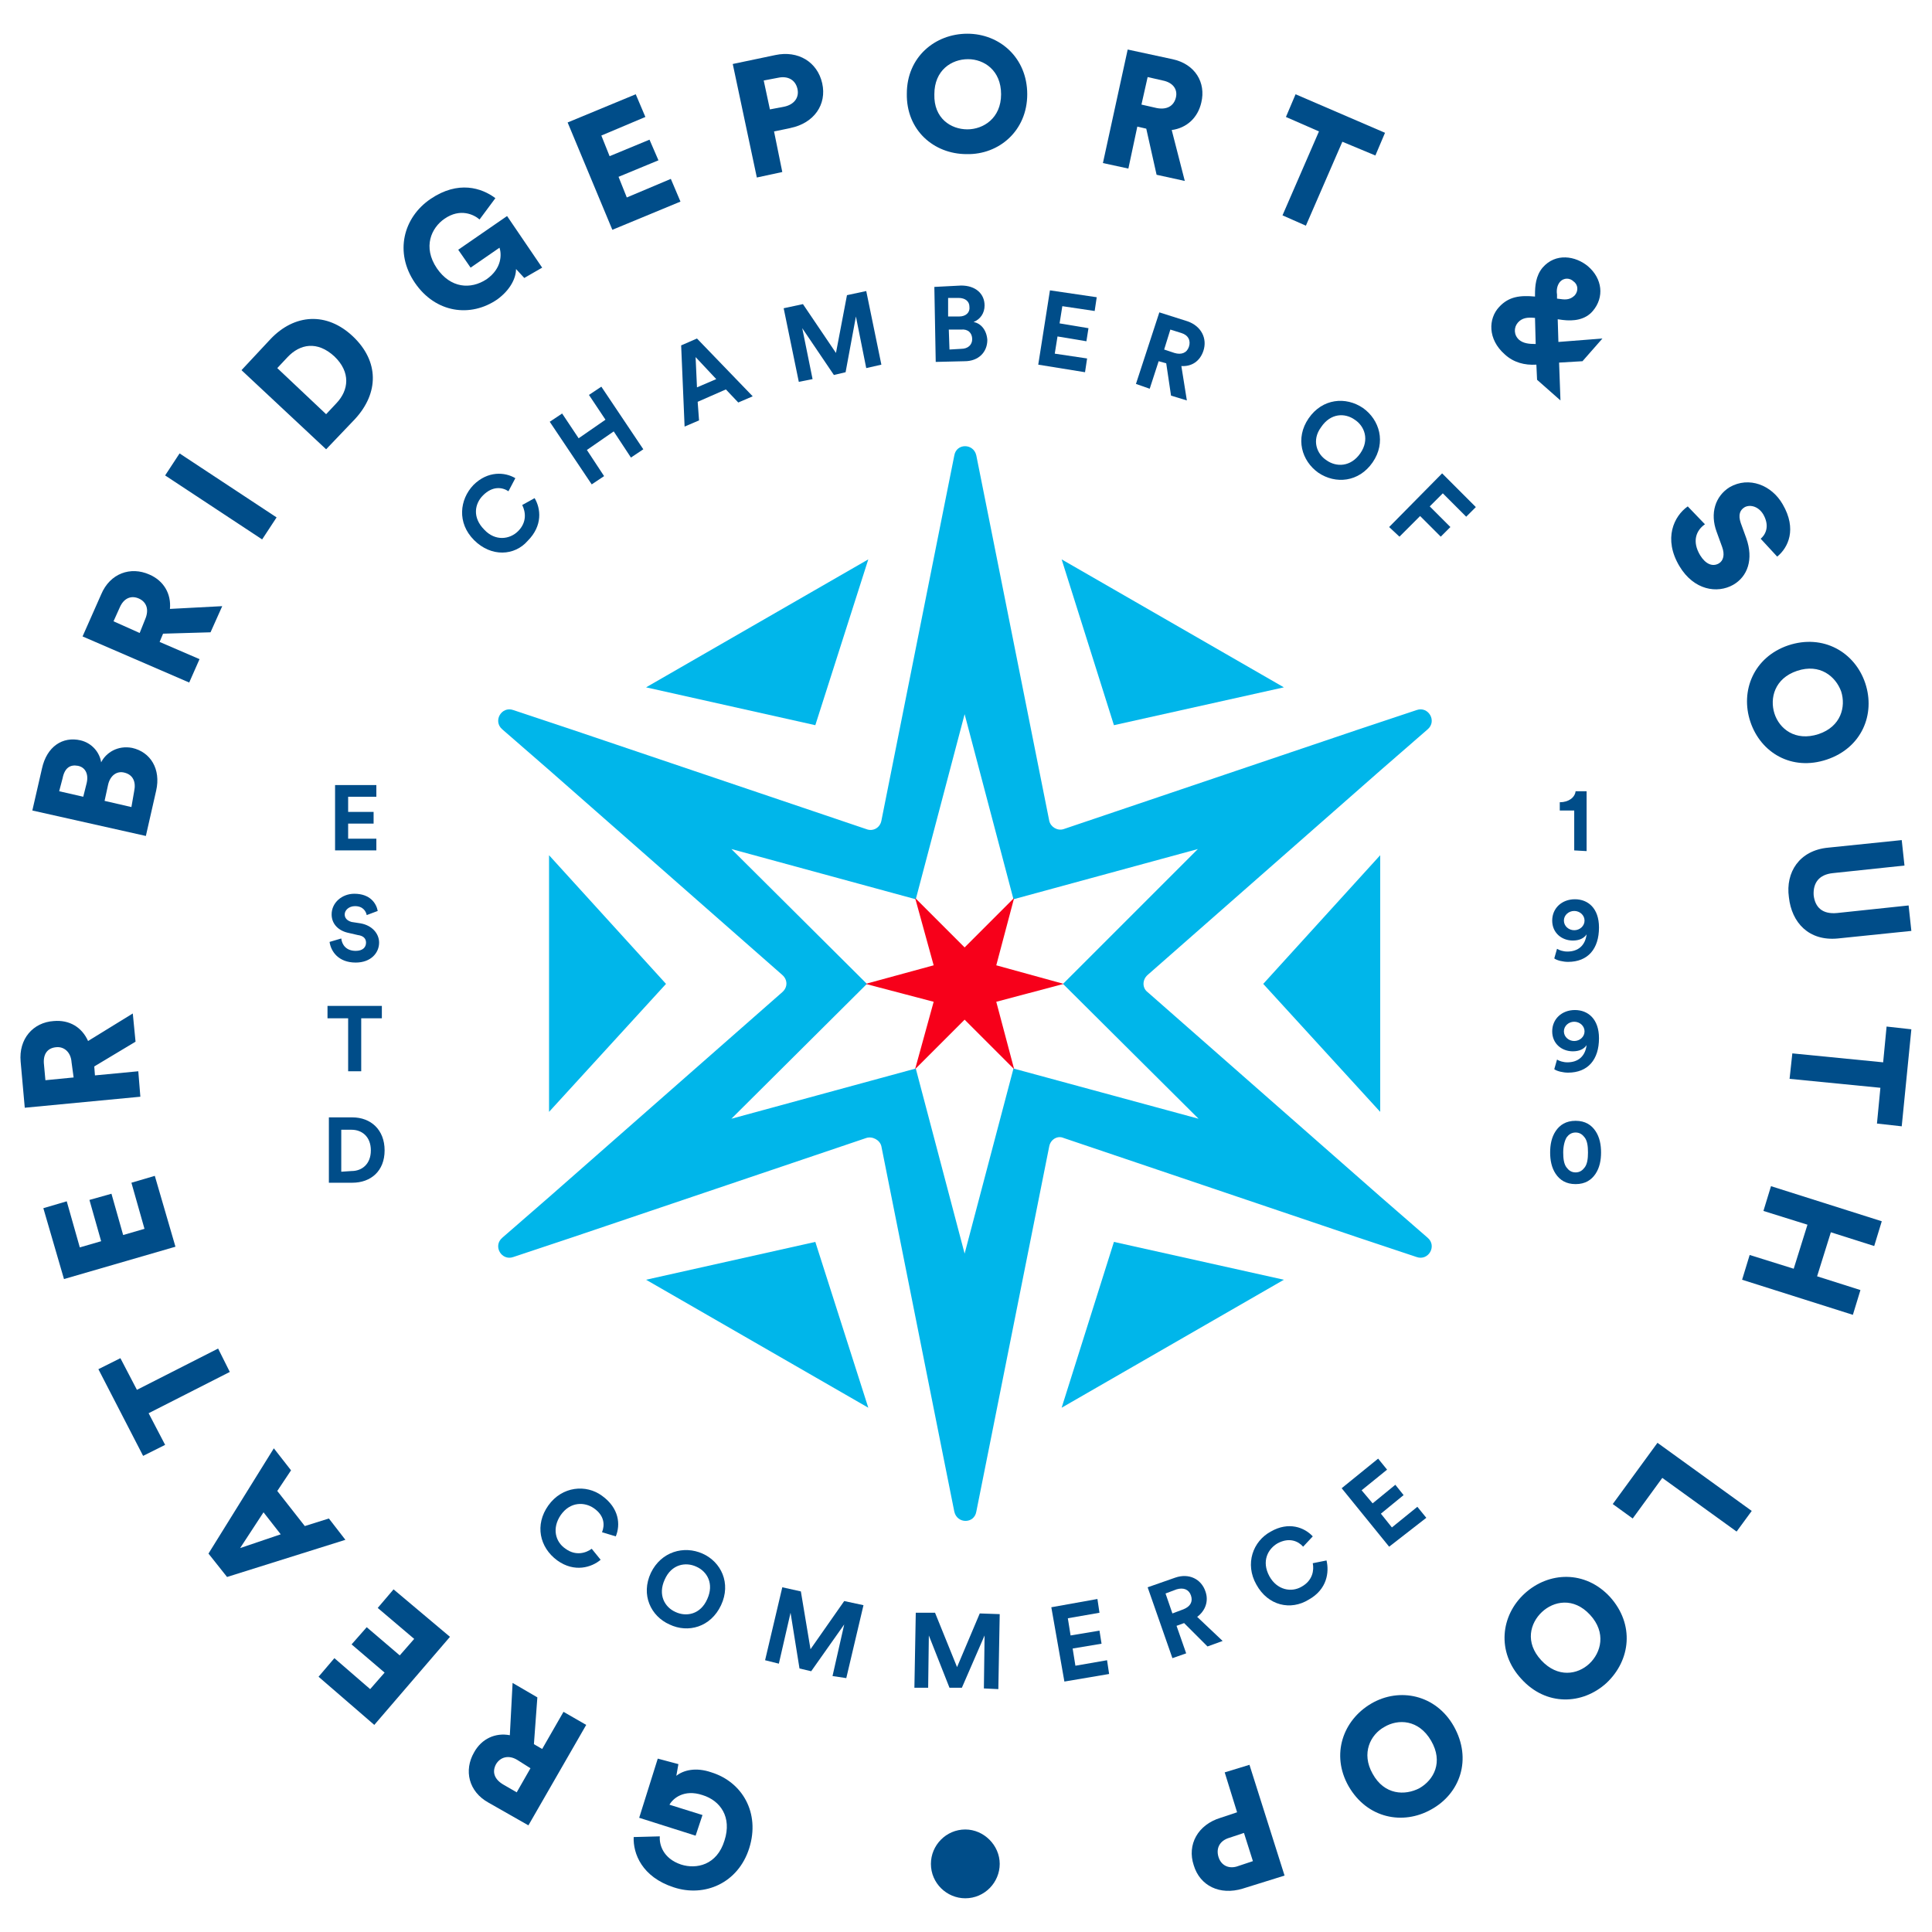 <svg xmlns="http://www.w3.org/2000/svg" xmlns:xlink="http://www.w3.org/1999/xlink" id="Layer_2_00000116196183666565570850000013099785672729537718_" x="0px" y="0px" viewBox="0 0 280.8 280.8" style="enable-background:new 0 0 280.8 280.8;" xml:space="preserve"><style type="text/css">	.st0{fill:#004D89;}	.st1{fill:#00B6EA;}	.st2{fill:#F7001A;}</style><g id="Layer_1-2">	<path class="st0" d="M98.6,256.4l-0.3,1.7c1-0.8,2.8-1.3,5.1-0.5c4.5,1.4,7.1,5.9,5.5,11c-1.6,5.1-6.5,7.2-11,5.7  c-4.6-1.5-5.9-4.9-5.8-7.3l3.8-0.1c-0.1,1.1,0.4,3.2,3.1,4.1c2.2,0.7,5.2,0.1,6.3-3.5c1.1-3.4-0.6-5.8-3.2-6.6  c-2.7-0.9-4.3,0.5-4.8,1.4l4.8,1.5l-1,3l-8.2-2.6l2.7-8.6L98.6,256.4L98.6,256.4z"></path>	<path class="st0" d="M77.6,253.5l1.2,0.7l3.1-5.4l3.3,1.9l-8.4,14.6l-5.8-3.3c-2.9-1.6-3.6-4.7-2.1-7.3c1.1-2,3.1-2.9,5.2-2.5  l0.4-7.6l3.6,2.1L77.6,253.5L77.6,253.5z M75.2,255.8c-1.3-0.8-2.5-0.4-3.1,0.6c-0.6,1.1-0.3,2.2,1.1,3l1.9,1.1l2-3.5L75.2,255.8z"></path>	<path class="st0" d="M65.4,237.9l-11,12.8l-8.1-7l2.3-2.7l5.2,4.5l2.1-2.4l-4.8-4.1l2.2-2.5l4.8,4.1l2.1-2.4l-5.3-4.5l2.3-2.7  L65.4,237.9L65.4,237.9z"></path>	<path class="st0" d="M40.3,216.7l4,5.1l3.5-1.1l2.4,3.1L33,229.2l-2.7-3.4l9.5-15.3l2.5,3.2L40.3,216.7L40.3,216.7z M40.8,223  l-2.5-3.2l-3.4,5.2L40.8,223z"></path>	<path class="st0" d="M19.9,202l11.8-6l1.7,3.4l-11.8,6l2.4,4.6l-3.2,1.6L14.3,199l3.2-1.6L19.9,202L19.9,202z"></path>	<path class="st0" d="M25.5,181.2l-16.2,4.7l-3-10.3l3.4-1l1.9,6.7l3.1-0.9l-1.7-6l3.2-0.9l1.7,6l3.1-0.9l-1.9-6.7l3.4-1L25.5,181.2  L25.5,181.2z"></path>	<path class="st0" d="M13.7,155l0.1,1.3l6.3-0.6l0.3,3.7L3.6,161L3,154.3c-0.3-3.3,1.8-5.7,4.8-5.9c2.3-0.2,4.1,0.9,5,2.9l6.5-4  l0.4,4.1C19.7,151.4,13.7,155,13.7,155z M10.4,154.4c-0.1-1.5-1.1-2.3-2.2-2.2c-1.3,0.1-2,1-1.8,2.6l0.2,2.2l4.1-0.4L10.4,154.4  L10.4,154.4z"></path>	<path class="st0" d="M6.1,111.7c0.7-3.2,3-4.7,5.6-4.1c1.7,0.4,2.8,1.8,3,3.2c0.7-1.4,2.4-2.5,4.5-2.1c2.7,0.6,4.2,3.1,3.5,6.2  l-1.5,6.6l-16.5-3.7C4.7,117.8,6.1,111.7,6.1,111.7z M12.6,113.8c0.3-1.3-0.2-2.3-1.3-2.5c-1.1-0.2-1.9,0.3-2.2,1.8L8.6,115  l3.5,0.8L12.6,113.8L12.6,113.8z M19.5,115c0.3-1.4-0.2-2.4-1.4-2.7c-1.1-0.3-2.1,0.4-2.4,1.8l-0.5,2.3l3.9,0.9L19.5,115z"></path>	<path class="st0" d="M23.7,92.1l-0.5,1.2l5.8,2.5l-1.5,3.4L12,92.5l2.7-6.1c1.3-3.1,4.3-4.1,7-2.9c2.1,0.9,3.2,2.8,3,5l7.6-0.4  l-1.7,3.8L23.7,92.1L23.7,92.1z M21.1,90c0.6-1.4,0.2-2.5-0.9-3c-1.1-0.5-2.2-0.1-2.8,1.3l-0.9,2l3.8,1.7L21.1,90L21.1,90z"></path>	<path class="st0" d="M38.1,78.4L24,69.1l2.1-3.2l14.1,9.3L38.1,78.4L38.1,78.4z"></path>	<path class="st0" d="M47.4,65.3L35.1,53.8l4.2-4.5c3.5-3.7,8.2-4,12-0.4c3.8,3.6,3.8,8.2,0.3,12L47.4,65.3L47.4,65.3z M48.9,58.6  c1.8-1.9,2.1-4.5-0.3-6.8c-2.5-2.3-5-1.8-6.8,0.1l-1.5,1.6l7.1,6.7L48.9,58.6z"></path>	<path class="st0" d="M76.2,40.4L75,39.1c0,1.3-0.8,3-2.7,4.4c-3.9,2.7-9,2-12-2.4c-3-4.4-1.7-9.5,2.3-12.2c4-2.7,7.4-1.6,9.4-0.1  l-2.3,3.1c-0.8-0.7-2.8-1.7-5.1-0.1c-1.9,1.3-3.2,4.1-1.1,7.2c2,2.9,4.9,3.1,7.2,1.6c2.3-1.6,2.2-3.7,1.9-4.6l-4.2,2.9l-1.8-2.6  l7.1-4.9l5.1,7.5L76.2,40.4L76.2,40.4z"></path>	<path class="st0" d="M89,33.4l-6.5-15.6l9.9-4.1l1.4,3.3l-6.4,2.7l1.2,3l5.8-2.4l1.3,3l-5.8,2.4l1.2,3l6.4-2.7l1.4,3.3L89,33.4  L89,33.4z"></path>	<path class="st0" d="M112.5,19.1l1.2,5.9l-3.7,0.8l-3.5-16.5l6.2-1.3c3.3-0.7,6.1,1,6.8,4.1c0.7,3.1-1.2,5.8-4.6,6.5  C115,18.6,112.5,19.1,112.5,19.1z M114,15.5c1.4-0.3,2.2-1.3,1.9-2.6c-0.3-1.3-1.4-1.9-2.8-1.6l-2.1,0.4l0.9,4.2L114,15.5L114,15.5  z"></path>	<path class="st0" d="M140.6,4.9c4.7,0,8.7,3.5,8.7,8.8c0,5.3-4.1,8.8-8.8,8.7c-4.8,0-8.8-3.5-8.7-8.8  C131.8,8.3,135.9,4.9,140.6,4.9z M140.6,18.8c2.3,0,4.9-1.6,4.9-5.1s-2.5-5.1-4.8-5.1c-2.4,0-4.9,1.6-4.9,5.1  C135.7,17.2,138.2,18.8,140.6,18.8L140.6,18.8z"></path>	<path class="st0" d="M166.6,18.7l-1.3-0.3l-1.3,6.1l-3.7-0.8l3.6-16.5l6.5,1.4c3.3,0.7,4.9,3.4,4.2,6.3c-0.5,2.2-2.1,3.7-4.3,4  l1.9,7.4l-4.1-0.9L166.6,18.7L166.6,18.7z M168.1,15.7c1.5,0.3,2.5-0.3,2.8-1.5c0.3-1.2-0.4-2.2-1.9-2.5l-2.2-0.5l-0.9,4  L168.1,15.7L168.1,15.7z"></path>	<path class="st0" d="M195.1,20.6l-5.3,12.2l-3.4-1.5l5.3-12.2l-4.8-2.1l1.4-3.3l13,5.6l-1.4,3.3L195.1,20.6L195.1,20.6z"></path>	<path class="st0" d="M223.3,53c-1.7,0.1-3.3-0.3-4.6-1.5c-2.5-2.2-2.4-5.2-0.8-6.9c1.4-1.5,3-1.7,5.2-1.5v-0.3  c0-1.2,0.1-2.7,1.1-3.9c1.9-2.2,4.8-1.7,6.6-0.2c2.1,1.8,2.4,4.5,0.7,6.5c-1.1,1.3-2.8,1.5-4.4,1.3l-0.7-0.1l0.1,3.3l6.4-0.5  l-2.9,3.3l-3.4,0.2l0.2,5.5l-3.4-3L223.3,53L223.3,53z M223.2,50l-0.1-3.8H223c-1-0.1-1.8,0-2.4,0.7c-0.6,0.7-0.6,1.8,0.2,2.5  C221.4,49.9,222.2,50,223.2,50L223.2,50z M226.3,42.8l0,0.6l0.8,0.1c0.9,0.1,1.4-0.2,1.8-0.6c0.5-0.6,0.5-1.5-0.2-2  c-0.5-0.5-1.4-0.6-2,0.1C226.3,41.5,226.2,42.2,226.3,42.8L226.3,42.8z"></path>	<path class="st0" d="M255.9,78.3c0.6-0.5,1.4-1.7,0.4-3.5c-0.7-1.2-1.9-1.5-2.7-1.1c-0.7,0.4-1,1.1-0.6,2.3l0.8,2.2  c1.1,3.1,0.2,5.6-1.9,6.8c-2.3,1.3-5.7,0.8-7.8-2.7c-2.4-4-0.8-7.3,1.2-8.7l2.5,2.6c-1.3,0.9-1.9,2.5-0.7,4.5  c0.8,1.3,1.8,1.7,2.7,1.2c0.7-0.4,0.9-1.3,0.5-2.4l-0.8-2.2c-1-2.7-0.2-5.2,1.9-6.5c2.8-1.6,6.1-0.3,7.7,2.5  c2.1,3.6,0.8,6.3-0.8,7.6L255.9,78.3L255.9,78.3z"></path>	<path class="st0" d="M271.1,99.3c1.5,4.5-0.5,9.4-5.6,11.1c-5.1,1.7-9.6-1-11.1-5.5c-1.5-4.5,0.5-9.4,5.5-11.1  C265,92.1,269.6,94.8,271.1,99.3L271.1,99.3z M257.9,103.7c0.7,2.2,3,4.1,6.4,3c3.3-1.1,4-4,3.3-6.2c-0.8-2.2-3.1-4.1-6.4-3  C257.9,98.6,257.2,101.5,257.9,103.7L257.9,103.7z"></path>	<path class="st0" d="M265.7,123.2l10.7-1.1l0.4,3.7l-10.4,1.1c-2,0.2-2.9,1.4-2.8,3.2c0.2,1.8,1.3,2.8,3.4,2.6l10.4-1.1l0.4,3.7  l-10.7,1.1c-4.2,0.4-6.7-2.3-7.1-6C259.5,126.8,261.5,123.6,265.7,123.2L265.7,123.2z"></path>	<path class="st0" d="M273.3,158.1l-13.2-1.3l0.4-3.7l13.2,1.3l0.5-5.2l3.6,0.4l-1.4,14.1l-3.6-0.4L273.3,158.1L273.3,158.1z"></path>	<path class="st0" d="M254.3,182.4l6.4,2l2-6.4l-6.4-2l1.1-3.6l16.1,5.1l-1.1,3.6l-6.3-2l-2,6.4l6.3,2l-1.1,3.6l-16.1-5.1  L254.3,182.4L254.3,182.4z"></path>	<path class="st0" d="M240.9,209.7l13.7,9.9l-2.2,3l-10.8-7.8l-4.3,5.9l-2.9-2.1L240.9,209.7L240.9,209.7z"></path>	<path class="st0" d="M233.5,244.6c-3.5,3.2-8.8,3.4-12.4-0.6c-3.6-3.9-3-9.2,0.5-12.4c3.5-3.2,8.8-3.4,12.4,0.5  C237.6,236.1,237,241.3,233.5,244.6z M224.1,234.3c-1.7,1.6-2.5,4.4-0.1,7c2.4,2.6,5.3,2.1,7,0.5c1.7-1.6,2.5-4.5,0.1-7.1  S225.8,232.7,224.1,234.3L224.1,234.3z"></path>	<path class="st0" d="M208,263c-4.1,2.3-9.3,1.3-12-3.4c-2.6-4.6-0.8-9.6,3.3-12c4.1-2.4,9.4-1.3,12,3.3  C214,255.7,212.2,260.7,208,263z M201.2,251c-2,1.1-3.4,3.8-1.7,6.8c1.7,3.1,4.7,3.2,6.8,2.1c2.1-1.2,3.5-3.8,1.7-6.9  C206.2,249.9,203.2,249.8,201.2,251z"></path>	<path class="st0" d="M179.8,263.4l-1.8-5.8l3.6-1.1l5.1,16.1l-6.1,1.9c-3.3,1-6.2-0.4-7.1-3.4c-1-3,0.6-5.9,3.9-6.9L179.8,263.4  L179.8,263.4z M178.7,267.1c-1.4,0.4-2,1.5-1.6,2.8c0.4,1.3,1.6,1.8,2.9,1.3l2.1-0.7l-1.3-4.1L178.7,267.1L178.7,267.1z"></path>	<path class="st0" d="M140.3,275.9c-2.7,0-5-2.2-5-5c0-2.7,2.2-5,5-5c2.7,0,5,2.3,5,5C145.3,273.6,143.1,275.9,140.3,275.9z"></path>	<path class="st0" d="M68.9,78.5c-2.5-2.5-2.1-5.9-0.1-8c2.1-2.1,4.6-1.9,6.1-1l-1,1.9c-0.9-0.6-2.3-0.8-3.7,0.6  c-1.2,1.2-1.6,3.2,0.2,5c1.6,1.7,3.7,1.4,4.9,0.2c1.3-1.3,1.1-2.8,0.6-3.8l1.8-1c0.9,1.5,1.2,4-1,6.2C74.8,80.8,71.4,81,68.9,78.5  L68.9,78.5z"></path>	<path class="st0" d="M91.7,66.5l-2.5-3.8l-3.9,2.7l2.5,3.8L86,70.4l-6.1-9.1l1.8-1.2l2.4,3.6l3.9-2.7l-2.4-3.6l1.8-1.2l6.1,9.1  C93.5,65.3,91.7,66.5,91.7,66.5z"></path>	<path class="st0" d="M105.5,56.6l-4.1,1.8l0.2,2.7l-2.1,0.9L99,50.2l2.3-1l8.1,8.4l-2.1,0.9L105.5,56.6L105.5,56.6z M101.3,56.3  l2.8-1.2l-3-3.2L101.3,56.3L101.3,56.3z"></path>	<path class="st0" d="M125.9,53.5l-1.5-7.5l-1.5,8.1l-1.7,0.4l-4.6-6.8l1.5,7.4l-2,0.4l-2.2-10.7l2.8-0.6l4.8,7.1l1.6-8.4l2.8-0.6  l2.2,10.7L125.9,53.5L125.9,53.5z"></path>	<path class="st0" d="M139.7,41.5c2.1,0,3.4,1.2,3.4,2.9c0,1.1-0.6,2-1.6,2.4c1.1,0.2,1.9,1.2,2,2.6c0,1.8-1.3,3.1-3.3,3.1l-4.2,0.1  l-0.2-10.9L139.7,41.5L139.7,41.5z M139.4,46c1,0,1.6-0.6,1.5-1.4c0-0.8-0.6-1.3-1.6-1.3l-1.5,0l0,2.7L139.4,46L139.4,46z   M139.7,50.7c1,0,1.6-0.6,1.6-1.4c0-0.9-0.6-1.5-1.6-1.4l-1.8,0l0.1,2.9L139.7,50.7L139.7,50.7z"></path>	<path class="st0" d="M150.9,53l1.7-10.8l6.8,1l-0.3,2l-4.7-0.7l-0.4,2.5l4.2,0.7l-0.3,1.9l-4.2-0.7l-0.4,2.5l4.7,0.7l-0.3,2  L150.9,53L150.9,53z"></path>	<path class="st0" d="M169.5,52.8l-1.1-0.3l-1.3,4l-2-0.7l3.4-10.4l4.1,1.3c2,0.7,2.9,2.5,2.3,4.3c-0.5,1.5-1.7,2.3-3.2,2.2l0.8,5  l-2.3-0.7L169.5,52.8L169.5,52.8z M170.7,51.3c1,0.3,1.8,0,2.1-0.9c0.3-0.9-0.1-1.7-1.1-2l-1.6-0.5l-0.9,2.9L170.7,51.3L170.7,51.3  z"></path>	<path class="st0" d="M198.1,59.3c2.4,1.7,3.4,5,1.4,7.9c-2,2.9-5.4,3.2-7.9,1.5c-2.4-1.7-3.4-5-1.4-7.9  C192.2,57.9,195.6,57.6,198.1,59.3L198.1,59.3z M192.8,66.9c1.4,1,3.5,1,4.9-1c1.4-2,0.6-4-0.8-4.9c-1.4-1-3.5-1-4.9,1.1  C190.6,64,191.4,66,192.8,66.9L192.8,66.9z"></path>	<path class="st0" d="M201.9,76.6l7.7-7.8l4.9,4.9l-1.4,1.4l-3.4-3.4l-1.9,1.9l3,3l-1.4,1.4l-3-3l-3,3L201.9,76.6L201.9,76.6z"></path>	<path class="st0" d="M79.7,218.8c2-2.8,5.5-3.1,7.8-1.4c2.5,1.8,2.7,4.2,2,5.9l-2-0.6c0.4-1,0.4-2.4-1.2-3.5c-1.3-0.9-3.4-1-4.8,1  c-1.3,1.9-0.8,3.9,0.7,4.9c1.5,1.1,3,0.6,3.8,0l1.3,1.6c-1.3,1.1-3.8,1.9-6.3,0.1C78.4,224.9,77.7,221.6,79.7,218.8L79.7,218.8z"></path>	<path class="st0" d="M102.1,225.8c2.7,1.2,4.2,4.3,2.7,7.5c-1.5,3.2-4.8,4.1-7.5,2.8c-2.7-1.2-4.2-4.3-2.7-7.5  C96.1,225.5,99.4,224.6,102.1,225.8z M98.2,234.3c1.5,0.7,3.6,0.4,4.6-1.9c1-2.2,0-4-1.6-4.7c-1.5-0.7-3.6-0.4-4.6,1.9  C95.6,231.8,96.6,233.6,98.2,234.3L98.2,234.3z"></path>	<path class="st0" d="M121,243.6l1.7-7.5l-4.8,6.8l-1.7-0.4l-1.3-8.1l-1.7,7.4l-2-0.5l2.5-10.6l2.7,0.6l1.4,8.4l4.9-7l2.8,0.6  l-2.5,10.6L121,243.6L121,243.6z"></path>	<path class="st0" d="M143,245.4l0.1-7.7l-3.3,7.6l-1.8,0l-3-7.6l-0.1,7.6l-2,0l0.2-10.9l2.8,0l3.2,7.9l3.3-7.8l2.9,0.1l-0.2,10.9  L143,245.4L143,245.4z"></path>	<path class="st0" d="M154.7,244.4l-1.9-10.8l6.7-1.2l0.3,2l-4.6,0.8l0.4,2.5l4.2-0.7l0.3,1.9l-4.2,0.7l0.4,2.5l4.6-0.8l0.3,2  L154.7,244.4L154.7,244.4z"></path>	<path class="st0" d="M172.1,235.9l-1.1,0.4l1.4,4l-2,0.7l-3.6-10.3l4-1.4c2-0.7,3.8,0.2,4.4,2c0.5,1.4,0,2.8-1.2,3.7l3.7,3.5  l-2.2,0.8L172.1,235.9L172.1,235.9z M172,233.9c1-0.4,1.4-1.1,1.1-2c-0.3-0.9-1.1-1.2-2.1-0.9l-1.6,0.6l1,2.9L172,233.9L172,233.9z  "></path>	<path class="st0" d="M182.6,230.3c-1.7-3-0.5-6.3,2.1-7.7c2.6-1.5,4.9-0.6,6.1,0.7l-1.4,1.5c-0.7-0.8-2-1.4-3.7-0.5  c-1.4,0.8-2.4,2.6-1.2,4.8c1.1,2,3.2,2.4,4.7,1.5c1.6-0.9,1.8-2.4,1.6-3.4l2-0.4c0.4,1.7,0.1,4.2-2.6,5.7  C187.6,234.1,184.3,233.4,182.6,230.3L182.6,230.3z"></path>	<path class="st0" d="M201.9,224.8l-6.9-8.5l5.3-4.3l1.3,1.6l-3.7,3l1.6,1.9l3.3-2.7l1.2,1.5l-3.3,2.7l1.6,2l3.7-3l1.3,1.6  L201.9,224.8L201.9,224.8z"></path>	<polygon class="st1" points="186.6,99.9 154.3,81.3 161.9,105.4  "></polygon>	<polygon class="st1" points="200.6,124.3 183.6,143 200.6,161.6  "></polygon>	<polygon class="st1" points="154.3,204.6 186.6,186 161.9,180.5  "></polygon>	<polygon class="st1" points="93.9,186 126.2,204.6 118.5,180.5  "></polygon>	<polygon class="st1" points="79.8,161.6 96.8,143 79.8,124.3  "></polygon>	<polygon class="st1" points="126.2,81.3 93.9,99.9 118.5,105.4  "></polygon>	<path class="st1" d="M200.6,173.9l-33.8-29.7c-0.8-0.6-0.8-1.8,0-2.5l33.8-29.7l6.9-6c1.4-1.2,0.1-3.4-1.6-2.8l-8.7,2.9l-42.6,14.4  c-0.9,0.3-1.9-0.3-2.1-1.2l-8.8-44.1l-1.8-9c-0.4-1.8-2.9-1.8-3.2,0l-1.8,9l-8.8,44.1c-0.2,1-1.2,1.6-2.2,1.2l-42.6-14.4l-8.7-2.9  c-1.7-0.6-3,1.6-1.6,2.8l6.9,6l33.8,29.7c0.8,0.7,0.8,1.8,0,2.5l-33.8,29.7l-6.9,6c-1.4,1.2-0.1,3.4,1.6,2.8l8.7-2.9l42.6-14.4  c0.9-0.3,2,0.3,2.2,1.2l8.8,44.1l1.8,9c0.4,1.8,2.9,1.8,3.2,0l1.8-9l8.8-44.1c0.2-1,1.2-1.6,2.1-1.2l42.6,14.4l8.7,2.9  c1.7,0.6,3-1.6,1.6-2.8L200.6,173.9L200.6,173.9z M147.3,155.3l-7.1,26.9l-7.1-26.9l-26.8,7.3L126,143l-19.7-19.6l26.8,7.3  l7.1-26.9l7.1,26.9l26.8-7.3L154.5,143l19.7,19.6L147.3,155.3L147.3,155.3z"></path>	<polygon class="st2" points="144.8,140.3 154.6,143 144.8,145.6 147.4,155.4 140.2,148.2 133,155.4 135.7,145.6 125.8,143   135.7,140.3 133,130.5 140.2,137.7 147.4,130.5  "></polygon>	<path class="st0" d="M48.7,123.6v-9.5h6v1.7h-4.1v2.2h3.7v1.7h-3.7v2.2h4.1v1.7C54.7,123.6,48.7,123.6,48.7,123.6z"></path>	<path class="st0" d="M53.3,133c-0.1-0.5-0.5-1.3-1.7-1.3c-0.9,0-1.5,0.6-1.5,1.2c0,0.5,0.3,0.9,1,1.1l1.3,0.2  c1.7,0.3,2.7,1.5,2.7,2.8c0,1.5-1.2,2.9-3.4,2.9c-2.5,0-3.6-1.6-3.8-3l1.7-0.5c0.1,0.9,0.7,1.8,2.1,1.8c1,0,1.5-0.5,1.5-1.2  c0-0.6-0.4-1-1.2-1.1l-1.3-0.3c-1.5-0.3-2.5-1.3-2.5-2.7c0-1.7,1.5-3,3.3-3c2.3,0,3.2,1.4,3.4,2.5L53.3,133L53.3,133z"></path>	<path class="st0" d="M52.5,148v7.7h-1.9V148h-3v-1.8h7.9v1.8H52.5z"></path>	<path class="st0" d="M47.8,171.9v-9.5h3.4c2.7,0,4.7,1.8,4.7,4.8s-2,4.7-4.7,4.7H47.8z M51.1,170.2c1.5,0,2.8-1,2.8-3s-1.3-3-2.8-3  h-1.5v6.1L51.1,170.2L51.1,170.2z"></path>	<path class="st0" d="M228.8,123.6v-5.8h-2.1v-1.2c1.3,0,2.2-0.7,2.3-1.6h1.6v8.7L228.8,123.6L228.8,123.6z"></path>	<path class="st0" d="M226.3,137.9c0.3,0.2,0.9,0.4,1.5,0.4c1.6,0,2.6-0.9,2.8-2.5c-0.4,0.6-1.1,0.9-2,0.9c-1.6,0-3-1.1-3-2.9  s1.4-3.1,3.3-3.1s3.5,1.3,3.5,4.1c0,3.1-1.6,5-4.5,5c-0.7,0-1.6-0.2-2-0.5L226.3,137.9L226.3,137.9z M228.8,132.4  c-0.8,0-1.5,0.6-1.5,1.4s0.7,1.4,1.5,1.4s1.5-0.6,1.5-1.4S229.6,132.4,228.8,132.4z"></path>	<path class="st0" d="M226.3,154c0.3,0.2,0.9,0.4,1.5,0.4c1.6,0,2.6-0.9,2.8-2.5c-0.4,0.6-1.1,0.9-2,0.9c-1.6,0-3-1.1-3-2.9  s1.4-3.1,3.3-3.1s3.5,1.3,3.5,4.1c0,3.1-1.6,5-4.5,5c-0.7,0-1.6-0.2-2-0.5L226.3,154L226.3,154z M228.8,148.5  c-0.8,0-1.5,0.6-1.5,1.4s0.7,1.4,1.5,1.4s1.5-0.6,1.5-1.4S229.6,148.5,228.8,148.5z"></path>	<path class="st0" d="M226.1,164.4c0.6-0.9,1.5-1.5,2.9-1.5s2.3,0.6,2.9,1.5c0.6,0.9,0.8,2,0.8,3.1s-0.2,2.2-0.8,3.1  c-0.6,0.9-1.5,1.5-2.9,1.5s-2.3-0.6-2.9-1.5c-0.6-0.9-0.8-2-0.8-3.1S225.5,165.3,226.1,164.4z M227.7,169.7  c0.3,0.4,0.7,0.7,1.3,0.7s1-0.3,1.3-0.7c0.4-0.5,0.5-1.3,0.5-2.2s-0.1-1.7-0.5-2.2c-0.3-0.4-0.7-0.7-1.3-0.7s-1,0.3-1.3,0.7  c-0.3,0.5-0.5,1.3-0.5,2.2S227.3,169.2,227.7,169.7z"></path></g></svg>